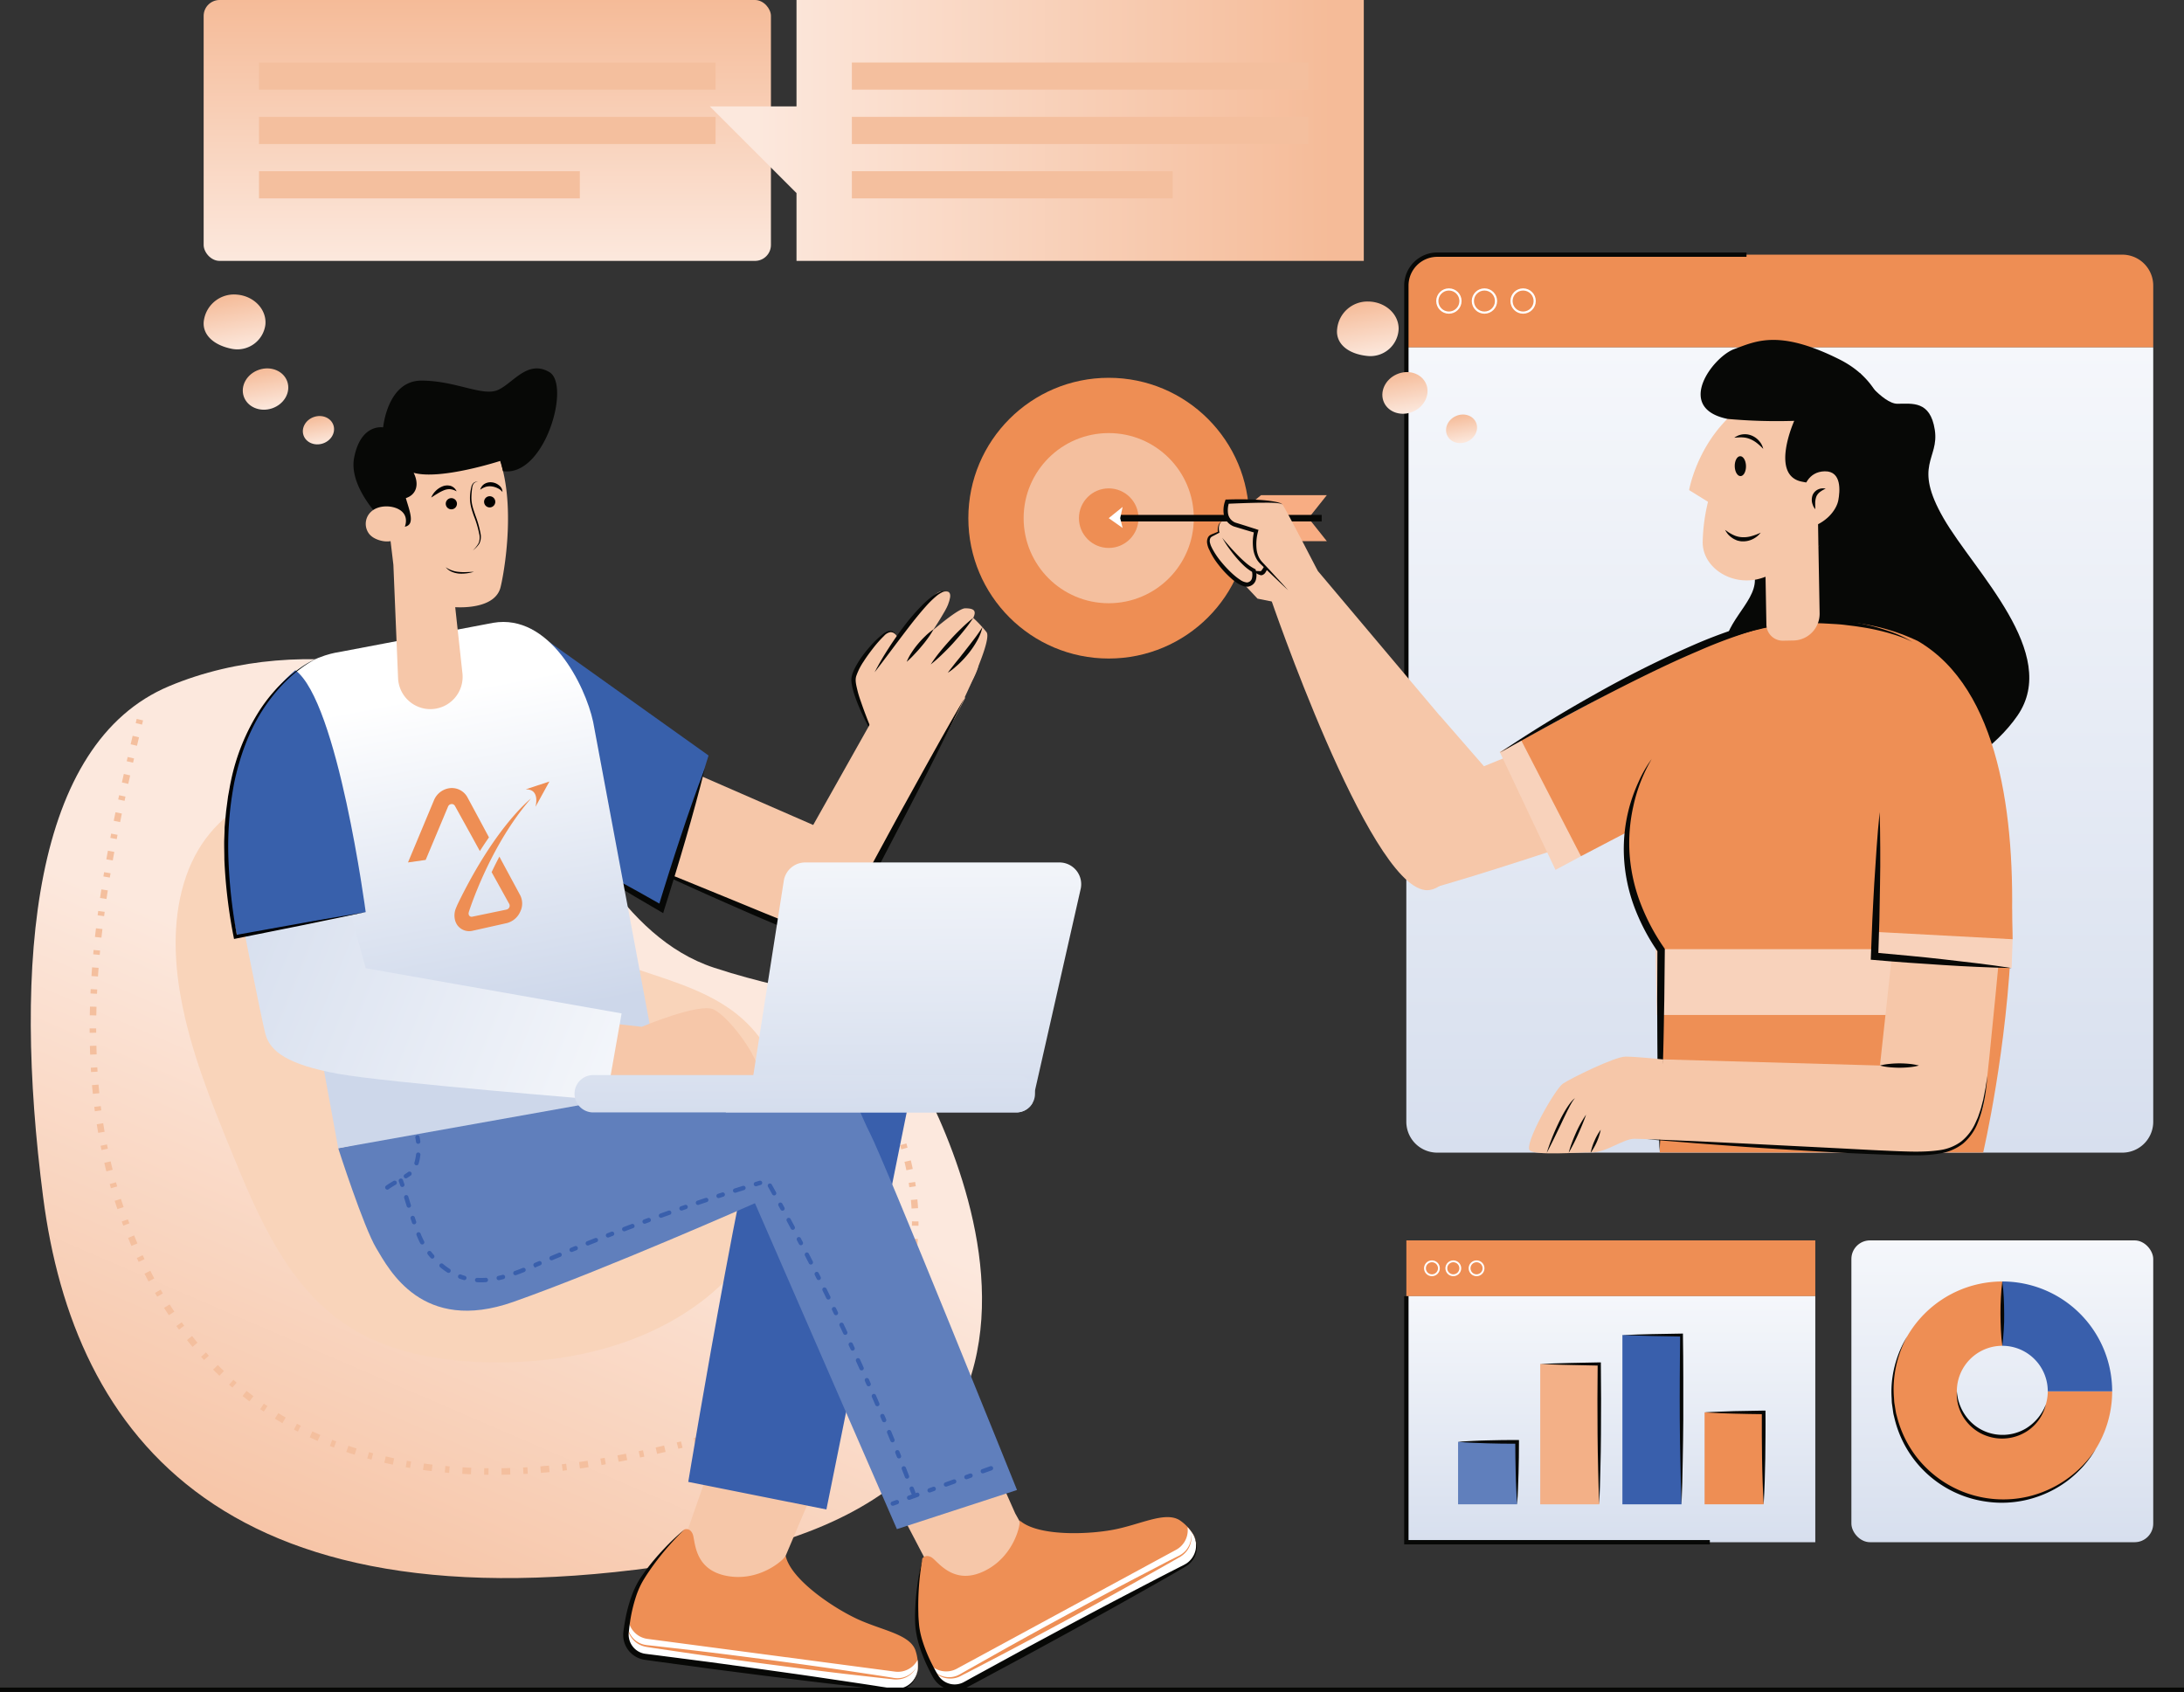 <svg xmlns="http://www.w3.org/2000/svg" xmlns:xlink="http://www.w3.org/1999/xlink" viewBox="0 0 1004.44 778.21"><rect x="0" y="0" width="1004.44" height="778.21" fill="#333333" stroke="none"/><defs><style>.cls-1{isolation:isolate;}.cls-2{fill:#ee8e54;}.cls-10,.cls-16,.cls-22,.cls-24,.cls-3,.cls-5{fill:none;stroke-miterlimit:10;}.cls-16,.cls-3{stroke:#fff;}.cls-4{fill:url(#linear-gradient);}.cls-10,.cls-5{stroke:#070806;}.cls-24,.cls-5{stroke-width:2px;}.cls-6{fill:#f8ad83;}.cls-7{fill:#f4bf9e;}.cls-21,.cls-22,.cls-7{mix-blend-mode:multiply;}.cls-8{fill:#f6c7a9;}.cls-9{fill:#070806;}.cls-10,.cls-22{stroke-width:3px;}.cls-11{fill:#f8d2bb;}.cls-12{fill:#ee8f55;}.cls-13{fill:#fff;}.cls-14{fill:url(#linear-gradient-2);}.cls-15{fill:#395fac;}.cls-16{stroke-width:0.85px;}.cls-17{fill:url(#linear-gradient-3);}.cls-18{fill:#607fbc;}.cls-19{fill:#f3b087;}.cls-20{fill:url(#linear-gradient-4);}.cls-21{fill:#f9d4ba;}.cls-22{stroke:#f4bf9e;}.cls-22,.cls-24{stroke-dasharray:2 6 4 6;}.cls-23{fill:#3860ab;}.cls-24{stroke:#395fac;stroke-linecap:round;}.cls-25{fill:url(#Degradado_sin_nombre_67);}.cls-26{fill:url(#Degradado_sin_nombre_67-2);}.cls-27{fill:url(#linear-gradient-5);}.cls-28{fill:url(#Degradado_sin_nombre_67-3);}.cls-29{fill:url(#linear-gradient-6);}.cls-30{fill:url(#linear-gradient-7);}.cls-31{fill:url(#linear-gradient-8);}.cls-32{fill:url(#linear-gradient-9);}.cls-33{fill:url(#linear-gradient-10);}.cls-34{fill:url(#linear-gradient-11);}.cls-35{fill:url(#linear-gradient-12);}.cls-36{fill:url(#linear-gradient-13);}</style><linearGradient id="linear-gradient" x1="2640.2" y1="530.16" x2="2640.2" y2="159.79" gradientTransform="matrix(-1, 0, 0, 1, 3458.75, 0)" gradientUnits="userSpaceOnUse"><stop offset="0" stop-color="#d7dfee"/><stop offset="1" stop-color="#f5f7fb"/></linearGradient><linearGradient id="linear-gradient-2" x1="920.88" y1="709.35" x2="920.88" y2="570.52" gradientTransform="matrix(1, 0, 0, 1, 0, 0)" xlink:href="#linear-gradient"/><linearGradient id="linear-gradient-3" x1="740.84" y1="709.35" x2="740.84" y2="596.17" gradientTransform="matrix(1, 0, 0, 1, 0, 0)" xlink:href="#linear-gradient"/><linearGradient id="linear-gradient-4" x1="241.54" y1="493.67" x2="118.67" y2="778.54" gradientUnits="userSpaceOnUse"><stop offset="0" stop-color="#fce8dd"/><stop offset="1" stop-color="#f5bb98"/></linearGradient><linearGradient id="Degradado_sin_nombre_67" x1="230.4" y1="515.62" x2="188.28" y2="293.75" gradientUnits="userSpaceOnUse"><stop offset="0.2" stop-color="#cdd7ea"/><stop offset="0.88" stop-color="#fff"/></linearGradient><linearGradient id="Degradado_sin_nombre_67-2" x1="-10438.5" y1="595.34" x2="-10440.79" y2="315.32" gradientTransform="translate(10855.14)" xlink:href="#Degradado_sin_nombre_67"/><linearGradient id="linear-gradient-5" x1="104.01" y1="431.12" x2="287.92" y2="506.25" gradientTransform="matrix(1, 0, 0, 1, 0, 0)" xlink:href="#linear-gradient"/><linearGradient id="Degradado_sin_nombre_67-3" x1="-10484.37" y1="581.84" x2="-10486.28" y2="348.51" gradientTransform="translate(10855.14)" xlink:href="#Degradado_sin_nombre_67"/><linearGradient id="linear-gradient-6" x1="224.11" y1="120" x2="224.11" y2="0" xlink:href="#linear-gradient-4"/><linearGradient id="linear-gradient-7" x1="347.64" y1="60" x2="613.32" y2="60" xlink:href="#linear-gradient-4"/><linearGradient id="linear-gradient-8" x1="110.05" y1="160.76" x2="105.61" y2="135.59" xlink:href="#linear-gradient-4"/><linearGradient id="linear-gradient-9" x1="123.74" y1="188.22" x2="120.47" y2="169.69" gradientTransform="translate(63.44 -29.6) rotate(18.6)" xlink:href="#linear-gradient-4"/><linearGradient id="linear-gradient-10" x1="147.57" y1="204.24" x2="145.33" y2="191.53" gradientTransform="translate(70.75 -36.37) rotate(18.6)" xlink:href="#linear-gradient-4"/><linearGradient id="linear-gradient-11" x1="631.2" y1="163.85" x2="626.79" y2="138.85" xlink:href="#linear-gradient-4"/><linearGradient id="linear-gradient-12" x1="647.78" y1="189.99" x2="644.5" y2="171.37" gradientTransform="translate(130.05 -248.03) rotate(24.09)" xlink:href="#linear-gradient-4"/><linearGradient id="linear-gradient-13" x1="673.31" y1="203.58" x2="671.06" y2="190.8" gradientTransform="translate(139.06 -257.23) rotate(24.09)" xlink:href="#linear-gradient-4"/></defs><g class="cls-1"><g id="Layer_2" data-name="Layer 2"><g id="Layer_1-2" data-name="Layer 1"><path class="cls-2" d="M990.29,131.35v28.44H646.8V131.35A14.22,14.22,0,0,1,661,117.13H976.07A14.22,14.22,0,0,1,990.29,131.35Z"/><circle class="cls-3" cx="666.36" cy="138.46" r="5.33"/><circle class="cls-3" cx="682.71" cy="138.46" r="5.33"/><circle class="cls-3" cx="700.49" cy="138.46" r="5.33"/><path class="cls-4" d="M990.29,159.79V515.94a14.21,14.21,0,0,1-14.22,14.22H661a14.22,14.22,0,0,1-14.22-14.22V159.79Z"/><path class="cls-5" d="M646.8,359.52V131.35A14.22,14.22,0,0,1,661,117.13H803.23"/><circle class="cls-2" cx="509.91" cy="238.33" r="64.56"/><polygon class="cls-6" points="566.97 238.33 579.96 227.76 610.21 227.76 601.8 238.33 566.97 238.33"/><polygon class="cls-6" points="566.97 238.33 579.96 248.9 610.21 248.9 601.8 238.33 566.97 238.33"/><circle class="cls-7" cx="509.91" cy="238.33" r="39.13"/><circle class="cls-2" cx="509.91" cy="238.33" r="13.7"/><path class="cls-8" d="M726.6,387.1s-48.81,16.36-71.25,22.28L673.77,356l36.67-15Z"/><path class="cls-8" d="M691.9,363.26c-4.14,6.71-7.63,12.43-9.56,15.7-7.58,12.89-16.82,31.7-27,30.42-26.36-3.32-71.19-134.89-71.19-134.89l21.83-12,52.23,62,.06.06,3.83,4.55,0-.08Z"/><polygon class="cls-8" points="578.33 275.34 556.78 252.36 577.55 231.67 605.99 262.48 595.81 278.87 578.33 275.34"/><path class="cls-8" d="M556.78,252.36s-2.53-4.64.6-6.08l3.13-1.43s-.83-3.65,1.57-5.09a10.6,10.6,0,0,1,4.89-1.43l6.5-5.29,12.61,14.81s-3.52,16.3-6.26,15.78-3.13-1.15-3.13-1.15,1.55,5.37-2.61,6.37S559.71,259,556.78,252.36Z"/><path class="cls-9" d="M583.19,258.36A7.36,7.36,0,0,1,583,261a6.92,6.92,0,0,1-1.11,2.46,2.75,2.75,0,0,1-1.48,1.08,1.59,1.59,0,0,1-.69,0,2.64,2.64,0,0,1-.35-.1c-.21-.07-.41-.15-.62-.24a6.83,6.83,0,0,1-1.17-.66,2.31,2.31,0,0,1-.89-1.06,4.46,4.46,0,0,0,1.24.14l1.2.06.59,0c.09,0,.24,0,.26,0s-.07,0-.08,0,.22-.21.4-.46c.4-.54.81-1.22,1.27-1.88A12.09,12.09,0,0,1,583.19,258.36Z"/><path class="cls-9" d="M562.08,239.76a6.3,6.3,0,0,1,2.17-1.65,8.21,8.21,0,0,1,2.72-.74l-.6.22a28.39,28.39,0,0,1,3.29-2.59,17.34,17.34,0,0,1,3.81-2,17.64,17.64,0,0,1-2.7,3.32,26.58,26.58,0,0,1-3.2,2.7l-.31.23H567a11,11,0,0,0-1.14,0l-1.21.09C563.8,239.46,563,239.6,562.08,239.76Z"/><path class="cls-9" d="M562.08,247.33q1.68,2.05,3.42,4c1.16,1.33,2.38,2.61,3.59,3.87s2.49,2.46,3.8,3.59a21.28,21.28,0,0,0,4.19,2.88l.35.17.09.36a8.23,8.23,0,0,1,.06,4.54,4.4,4.4,0,0,1-1.41,2.12,4.86,4.86,0,0,1-2.37,1,5.57,5.57,0,0,1-2.42-.45,12.94,12.94,0,0,1-2-1,23.53,23.53,0,0,1-3.35-2.56,44.94,44.94,0,0,1-5.63-6.08,32.43,32.43,0,0,1-4.33-7.1l0,.06a10,10,0,0,1-.86-2.65,4.55,4.55,0,0,1,.37-2.92,2.88,2.88,0,0,1,1.09-1.1,9.22,9.22,0,0,1,1.25-.55l2.4-1-.19.38a7.43,7.43,0,0,1-.08-1.48,6.45,6.45,0,0,1,.23-1.45,3.46,3.46,0,0,1,1.74-2.23,3.43,3.43,0,0,0-1.38,2.32,6.58,6.58,0,0,0,.14,2.69l.06.25-.25.13-2.28,1.2a11.28,11.28,0,0,0-1.07.58,1.83,1.83,0,0,0-.65.76,3.31,3.31,0,0,0-.07,2.12,8.91,8.91,0,0,0,.86,2.2l0,.05a35.88,35.88,0,0,0,4.41,6.56,51.58,51.58,0,0,0,5.51,5.74,27.57,27.57,0,0,0,3.09,2.37,6.4,6.4,0,0,0,3.17,1.21,3,3,0,0,0,.7-.19,2,2,0,0,0,.64-.36,2.45,2.45,0,0,0,.84-1.2,6.57,6.57,0,0,0,0-3.47l.44.53a21.74,21.74,0,0,1-4.39-3.32,46.78,46.78,0,0,1-3.65-3.94c-1.15-1.36-2.21-2.79-3.25-4.23S563,248.85,562.08,247.33Z"/><line class="cls-10" x1="513.57" y1="238.33" x2="607.86" y2="238.33"/><path class="cls-8" d="M606,262.48s-14.45-28-16.11-30.35-23.51-1.88-25.52-1.41-1,8.69,2.42,10.11,10.93,3.45,10.93,3.45.34,12.34,2.22,14.47,15.35,15.6,15.35,15.6Z"/><path class="cls-9" d="M592.43,271.49c-2-1.86-4-3.77-6-5.67s-4-3.8-6-5.73c-.49-.48-1-.93-1.49-1.51a9.31,9.31,0,0,1-1.23-1.83,13.2,13.2,0,0,1-1.32-4.16,22.27,22.27,0,0,1,.48-8.56l.59,1.1-5.43-1.6-2.72-.83-1.35-.41a5.47,5.47,0,0,1-.78-.26c-.25-.11-.5-.24-.73-.37a7.29,7.29,0,0,1-2.41-2.18,7.6,7.6,0,0,1-1.23-3,12.71,12.71,0,0,1,.63-6.07l.21-.65.69,0q3.23-.12,6.47-.11c2.15,0,4.31.06,6.47.16s4.31.26,6.46.53c1.07.15,2.15.31,3.21.54a14.72,14.72,0,0,1,1.58.42,2.69,2.69,0,0,1,1.37.85,2.57,2.57,0,0,0-1.44-.59c-.52-.09-1.05-.16-1.58-.2-1.06-.1-2.13-.13-3.2-.14-2.14,0-4.28,0-6.42.05-4.28.1-8.57.26-12.84.45l.89-.68a10.9,10.9,0,0,0-.53,5.11A5.34,5.34,0,0,0,567.4,240a3.78,3.78,0,0,0,.53.27,5,5,0,0,0,.56.2l1.36.42,2.71.85,5.41,1.73.82.26-.23.84a21.84,21.84,0,0,0-.66,7.85,11.87,11.87,0,0,0,1,3.74,9.49,9.49,0,0,0,1,1.65c.38.49.88,1,1.34,1.5q2.84,3,5.61,6.08C588.74,267.39,590.6,269.42,592.43,271.49Z"/><path class="cls-9" d="M855.35,171.55s10.48,14.16,17.26,14.16,15.13-1.56,17.22,12-10.17,16,4,40.62,53.86,62.17,34,90.86-69.68,48.37-98.23,23.67S795.54,314.58,793.38,301s13.93-23.33,13.71-34.36-5.82-40.92-6.67-41.89S855.35,171.55,855.35,171.55Z"/><polygon class="cls-11" points="689.71 345.79 715.38 400.11 727.09 393.82 702.48 338.74 689.71 345.79"/><polygon class="cls-12" points="768.34 303.55 699.6 340.48 727.09 393.82 780.89 365.7 768.34 303.55"/><path class="cls-12" d="M912.08,530.09H763.34l.62-93.18C759.72,426.13,751,419.23,748,398.58c-3.56-24.49,14.19-49.51,14.19-49.51h0l1.24-41.51s63.37-39.27,118.71-12.66C956.94,338.74,912.08,530.09,912.08,530.09Z"/><path class="cls-11" d="M912.92,466.85H762l-.61-29.94c0-.11-.09-.22-.13-.34H912.21C912.6,447.11,912.81,457.32,912.92,466.85Z"/><path class="cls-9" d="M689.71,346.24q21.35-14.36,43.84-26.91a492.38,492.38,0,0,1,46.08-23,221.62,221.62,0,0,1,24.3-8.87,104.49,104.49,0,0,1,12.71-2.89l3.26-.43c1.1-.08,2.21-.13,3.31-.19,2.19-.07,4.32,0,6.49,0a144,144,0,0,1,25.7,2.73A104.71,104.71,0,0,1,867.87,290a55.34,55.34,0,0,1,11.73,5.3,43.6,43.6,0,0,0-5.89-2.51c-1-.36-2-.72-3-1s-2-.63-3.07-.9a102.81,102.81,0,0,0-12.51-2.58c-2.09-.36-4.22-.56-6.32-.84s-4.23-.4-6.36-.52-4.24-.27-6.37-.29-4.25-.13-6.37-.07-4.28,0-6.36.17c-1,.09-2.07.14-3.1.25l-3.1.46a99.46,99.46,0,0,0-12.27,3A225,225,0,0,0,781,299.44c-7.86,3.31-15.59,6.93-23.27,10.67s-15.29,7.62-22.89,11.56-15.12,8-22.63,12.1S697.19,342.05,689.71,346.24Z"/><path class="cls-8" d="M836.14,241.87l.72,40.23a12.29,12.29,0,0,1-12.07,12.5l-4.76.09a7.53,7.53,0,0,1-7.65-7.39l-.72-40.08Z"/><path class="cls-8" d="M842.67,246.36s-23,18.23-35.58,20.3-24.38-6.63-24-17.7a84.68,84.68,0,0,1,2.44-18.16l-8.69-5.38s4.72-27.73,29.66-42c15.81-9.19,49.13-1.18,51.47,26.73C858.56,224.58,856.88,233.82,842.67,246.36Z"/><path class="cls-9" d="M836.3,251.12s19.29-3.76,29-30c4.38-12.37,8.46-41.93-19.43-55.87s-38.46-8.23-48.24-4.71-27.68,27.14-3.1,32.14a252.73,252.73,0,0,0,30.65.89s-11.38,25.24,3.68,28c5.32,1,7,1.43,7,1.43Z"/><path class="cls-8" d="M829.69,224.55s1.59-7.63,9.53-7.77,7,9.32,6.23,13.37-5.28,10.84-15,13Z"/><path class="cls-9" d="M759.65,349.07a73.4,73.4,0,0,0-8.42,21.54,77.27,77.27,0,0,0-1.72,22.87,78.78,78.78,0,0,0,5.08,22.27A96.32,96.32,0,0,0,765.36,436l.3.44v.54l-.24,23.12c-.16,7.7-.25,15.41-.46,23.12s-.41,15.41-.67,23.11l-.48,11.56-.24,5.78-.31,5.78-.22-5.78-.16-5.79-.3-11.56c-.14-7.71-.26-15.42-.32-23.12s-.07-15.42-.11-23.13l.11-23.12.3,1a95.45,95.45,0,0,1-11-21,77.2,77.2,0,0,1-4.7-23.22,74,74,0,0,1,2.75-23.43,77.56,77.56,0,0,1,4.12-11A56,56,0,0,1,759.65,349.07Z"/><ellipse class="cls-9" cx="800.42" cy="214.36" rx="2.59" ry="4.58" transform="translate(-3.7 14.33) rotate(-1.02)"/><path class="cls-9" d="M810.93,206.46a27.72,27.72,0,0,0-2.86-2.63A13.21,13.21,0,0,0,805,202a10.23,10.23,0,0,0-3.49-.81,14.63,14.63,0,0,0-1.88,0c-.65,0-1.29.13-2,.12a10.45,10.45,0,0,1,1.8-1,8.11,8.11,0,0,1,2-.52,8.51,8.51,0,0,1,2.14,0,8.86,8.86,0,0,1,2.09.57,9.05,9.05,0,0,1,3.41,2.49A8.4,8.4,0,0,1,810.93,206.46Z"/><path class="cls-9" d="M809.76,245a10.18,10.18,0,0,1-3.72,3,10,10,0,0,1-4.81,1,5.86,5.86,0,0,1-1.25-.16,8.07,8.07,0,0,1-1.22-.31L797.6,248a8,8,0,0,1-1.05-.65,10.4,10.4,0,0,1-1.83-1.6,14.88,14.88,0,0,1-1.34-2c.7.41,1.28.9,1.93,1.29a17.51,17.51,0,0,0,1.94,1.05,10.32,10.32,0,0,0,4.07,1,12.53,12.53,0,0,0,4.22-.51A26.21,26.21,0,0,0,809.76,245Z"/><path class="cls-9" d="M839.65,224.77A12.89,12.89,0,0,0,837,226.3a5.36,5.36,0,0,0-1.64,2.06,9.05,9.05,0,0,0-.53,2.7v1.54a14.62,14.62,0,0,1,0,1.63,9.94,9.94,0,0,1-.89-1.42,12.72,12.72,0,0,1-.55-1.61,6.29,6.29,0,0,1,.28-3.57,5.05,5.05,0,0,1,2.6-2.57A5.3,5.3,0,0,1,839.65,224.77Z"/><path class="cls-8" d="M764.6,487.26s-12.05-1.27-17-1.27-25,9.91-28.75,12.39-18.33,28.48-15.23,30.81,21.06.85,28.18.88,14.7-6.29,19.9-6.29,19.44.93,19.44.93Z"/><path class="cls-8" d="M872.61,416.57l-8,73.53-100-2.84,2.32,37.19s113,6.25,123.25,5.59,20.51-9.77,22.57-24.6,8.54-85,8.54-85Z"/><path class="cls-9" d="M757.56,524c7.48.24,15,.61,22.45.9l22.44,1.07,44.87,2.27c7.47.4,14.95.81,22.43,1.12s15,.7,22.25-.34a21.54,21.54,0,0,0,10-4,23.1,23.1,0,0,0,6.56-8.64c.37-.85.77-1.68,1.13-2.54l.9-2.63a24.33,24.33,0,0,0,.8-2.68l.71-2.7q.55-2.74,1.08-5.5l.84-5.55c-.56,7.45-1.66,15-4.57,22a24,24,0,0,1-6.66,9.23,23,23,0,0,1-10.52,4.52,64.33,64.33,0,0,1-11.31.87c-1.9,0-3.77,0-5.65-.07s-3.75-.09-5.62-.17c-7.5-.24-15-.59-22.46-.93-15-.85-29.92-1.69-44.86-2.74L780,525.84C772.48,525.22,765,524.65,757.56,524Z"/><polygon class="cls-11" points="862.12 439.86 925.16 445.25 925.63 431.95 862.47 425.27 862.12 439.86"/><path class="cls-12" d="M865,359.1l-2.47,69.53L925.63,432s-.55-69.3-9-81.28Z"/><path class="cls-9" d="M711.34,530.28A101.7,101.7,0,0,1,716.57,517c1-2.15,2.11-4.28,3.34-6.33.6-1,1.26-2,2-3a15.26,15.26,0,0,1,1.15-1.4c.21-.21.38-.45.62-.65l.72-.54a9.08,9.08,0,0,0-1.1,1.39,16.42,16.42,0,0,0-.9,1.52c-.3.5-.56,1-.83,1.56s-.55,1-.81,1.57c-1.05,2.12-2.07,4.26-3.07,6.4C715.6,521.78,713.6,526.08,711.34,530.28Z"/><path class="cls-9" d="M721.44,530.28a43.69,43.69,0,0,1,1.47-4.63c.55-1.52,1.18-3,1.83-4.48a51.29,51.29,0,0,1,4.71-8.48c-.51,1.55-1.1,3-1.72,4.53s-1.26,3-1.91,4.44A88.32,88.32,0,0,1,721.44,530.28Z"/><path class="cls-9" d="M731.54,530.28a26,26,0,0,1,1.78-5.56,25.2,25.2,0,0,1,2.88-5.1,28.93,28.93,0,0,1-4.66,10.66Z"/><path class="cls-9" d="M864.48,373.51c.19,5.54.21,11.08.26,16.62s0,11.07-.1,16.6-.2,11.06-.3,16.6l-.52,16.59-1.55-1.76c5.25.49,10.5.93,15.75,1.45s10.49,1,15.73,1.63,10.48,1.2,15.72,1.84,10.47,1.35,15.69,2.17c-5.29-.09-10.56-.31-15.83-.53s-10.54-.52-15.8-.86-10.52-.7-15.78-1.06S867.23,442,862,441.55l-1.62-.13.06-1.63.66-16.58c.3-5.52.52-11,.87-16.58s.69-11,1.09-16.56S863.89,379,864.48,373.51Z"/><path class="cls-9" d="M864.61,490.1a26.1,26.1,0,0,1,4.48-.77,44.81,44.81,0,0,1,4.48-.23c1.49,0,3,.08,4.48.22a26.84,26.84,0,0,1,4.47.78,24.93,24.93,0,0,1-4.47.78,42.12,42.12,0,0,1-4.48.22,44.79,44.79,0,0,1-4.48-.22A26.13,26.13,0,0,1,864.61,490.1Z"/><polygon class="cls-13" points="516.3 233.17 509.91 238.33 516.3 242.83 515.19 238.33 516.3 233.17"/><rect class="cls-14" x="851.47" y="570.52" width="138.82" height="138.82" rx="8.55"/><path class="cls-2" d="M941.79,639.94A20.91,20.91,0,1,1,920.88,619V589.42a50.52,50.52,0,1,0,50.52,50.52Z"/><path class="cls-15" d="M971.4,639.94H941.79A20.91,20.91,0,0,0,920.88,619V589.42A50.51,50.51,0,0,1,971.4,639.94Z"/><path class="cls-9" d="M920.88,589.42c.36,2.47.54,4.94.67,7.4s.17,4.94.19,7.4,0,4.94-.19,7.4-.31,4.94-.67,7.41c-.35-2.47-.54-4.94-.66-7.41s-.18-4.93-.19-7.4.05-4.93.19-7.4S920.53,591.89,920.88,589.42Z"/><path class="cls-9" d="M940.92,645.92a20.37,20.37,0,0,1-8.43,12.21,21.09,21.09,0,0,1-14.75,3.32,21.54,21.54,0,0,1-7.3-2.47,21,21,0,0,1-5.87-4.94,20.19,20.19,0,0,1-4.6-14.1,22.13,22.13,0,0,0,5.61,13.22,20.55,20.55,0,0,0,12.41,6.6A21,21,0,0,0,931.77,657,22.21,22.21,0,0,0,940.92,645.92Z"/><path class="cls-9" d="M877.12,614.68a51.22,51.22,0,0,0-5.89,18.52,46.46,46.46,0,0,0-.17,9.72c.06.8.07,1.61.18,2.42l.39,2.39c.14.8.25,1.6.41,2.39l.63,2.34a50.83,50.83,0,0,0,8.45,17.27,50.5,50.5,0,0,0,51.57,18.63,51.37,51.37,0,0,0,31.16-21.84,52.18,52.18,0,0,1-5.79,7.94,52.82,52.82,0,0,1-7.26,6.68,50.49,50.49,0,0,1-17.8,8.5,49.84,49.84,0,0,1-19.76,1,50.47,50.47,0,0,1-41.83-37.81l-.59-2.42c-.15-.81-.24-1.64-.36-2.45l-.35-2.46c-.09-.82-.08-1.66-.13-2.48a46.1,46.1,0,0,1,.43-9.89A49.55,49.55,0,0,1,877.12,614.68Z"/><rect class="cls-2" x="646.8" y="570.52" width="188.07" height="25.65"/><circle class="cls-16" cx="658.56" cy="583.35" r="3.21"/><circle class="cls-16" cx="668.39" cy="583.35" r="3.21"/><circle class="cls-16" cx="679.08" cy="583.35" r="3.21"/><rect class="cls-17" x="646.8" y="596.17" width="188.07" height="113.18"/><polyline class="cls-5" points="646.8 596.17 646.8 709.35 786.37 709.35"/><rect class="cls-18" x="670.58" y="663.18" width="27.16" height="28.73"/><rect class="cls-19" x="708.37" y="627.37" width="27.16" height="64.55"/><rect class="cls-15" x="746.16" y="614.06" width="27.16" height="77.86"/><rect class="cls-2" x="783.95" y="649.63" width="27.16" height="42.28"/><path class="cls-9" d="M670.58,663.18c2.26-.2,4.52-.28,6.79-.42s4.52-.19,6.79-.25c4.52-.14,9.05-.18,13.57-.18h.86v.85c0,4.79-.06,9.58-.2,14.37-.06,2.39-.15,4.79-.25,7.18s-.22,4.79-.41,7.18c-.18-2.39-.27-4.78-.4-7.18s-.19-4.79-.25-7.18c-.14-4.79-.18-9.58-.2-14.37l.85.85c-4.52,0-9.05,0-13.57-.17-2.27-.06-4.53-.15-6.79-.25S672.84,663.38,670.58,663.18Z"/><path class="cls-9" d="M708.37,627.37c2.26-.12,4.52-.19,6.79-.27s4.52-.17,6.79-.2l13.57-.27h.73v.75q.09,8.05.11,16.13t-.06,16.14c0,5.38-.15,10.76-.27,16.14q-.06,4-.21,8.07c-.09,2.69-.17,5.37-.31,8.06-.13-2.69-.21-5.37-.3-8.06s-.17-5.38-.21-8.07c-.12-5.38-.24-10.76-.27-16.14s-.07-10.76-.06-16.14.05-10.76.11-16.13l.73.73L722,627.83c-2.27,0-4.53-.14-6.79-.2S710.63,627.48,708.37,627.37Z"/><path class="cls-9" d="M746.16,614.06c4.52-.2,9.05-.29,13.58-.43l13.57-.24H774l0,.68q.15,9.74.16,19.46c0,6.49,0,13,0,19.47l-.1,9.73-.17,9.73q-.15,9.74-.54,19.46c-.24-6.48-.43-13-.53-19.46l-.18-9.73-.09-9.73c0-6.49-.07-13,0-19.47s.06-13,.16-19.46l.67.67-13.57-.24C755.21,614.34,750.68,614.26,746.16,614.06Z"/><path class="cls-9" d="M784,649.63c2.26-.15,4.52-.23,6.79-.33s4.52-.17,6.79-.25c4.52-.12,9.05-.19,13.57-.24h.82v.83c0,3.52.06,7,0,10.57s-.05,7-.1,10.57-.14,7.05-.26,10.57-.27,7-.49,10.57c-.21-3.52-.35-7-.48-10.57s-.2-7-.26-10.57-.09-7-.1-10.57,0-7.05,0-10.57l.82.82c-4.52-.05-9.05-.12-13.57-.25-2.27-.07-4.53-.12-6.79-.24S786.21,649.78,784,649.63Z"/><path class="cls-20" d="M415.68,483.27s125.91,197-93.49,234.34S33.93,659.5,19.85,550.72s-4.7-208.83,57.91-235.11,142.4-8,164.33,28.28S285.57,431,328.4,445.1,392,455,415.68,483.27Z"/><path class="cls-21" d="M85.56,403.14c-6.08,17.65-5.74,37-2.45,55.34,4.44,24.81,14,48.35,23.55,71.68,12.17,29.82,25.76,61.42,52.58,79.25,18.46,12.28,41.21,16.47,63.36,17.15,35.26,1.08,71.84-6.62,100-27.91s46.05-57.75,39.37-92.38c-2.75-14.22-9.61-27.83-20.38-37.52-13.2-11.87-30.92-17-47.75-22.68-24.43-8.22-49.58-19.27-64.38-40.38-7.83-11.16-12.4-24.7-22.11-34.28-10.5-10.35-25.8-14.64-40.54-14.7C132.13,356.57,97.67,368,85.56,403.14Z"/><path class="cls-22" d="M64.33,331C51,386.38,38.89,443.1,43.88,499.81s29.46,114.25,76.18,146.78C165.26,678.05,224.81,682,279,671.9c31.53-5.88,64.66-13.71,92.42-29.76,12.22-7.06,24-15.38,32.66-26.52,11.81-15.19,17-34.84,16.85-54.09s-5.47-38.14-12.92-55.88"/><path class="cls-8" d="M402.2,339.09s-9.6-20.22-9.69-26.47,15.07-21.49,15.07-21.49l36.34,29.81-15.15,29.14Z"/><path class="cls-8" d="M393,315.56a8.47,8.47,0,0,1-.5-3.33c.26-1.08,6.37-14.35,14.74-20.7,4.05-3.27,6.61,1.78,6.48,7.4s-6.51,18.91-6.51,18.91Z"/><path class="cls-8" d="M413.14,295.08s-10.19,13.95-5.09,19c-2.92,5.49,2,11.4,4.44,13.51s4.56,3.48,10.52,2.89c4.24,3.81,12.83,1.78,15.93-3.39s12.37-19.38,11-22.66-8.44-5-8.44-5-5.38-5.31-7.57-4.89c-3.64-2.91-6.57-5.17-9.1-3.72C422.07,286.37,419.32,284.73,413.14,295.08Z"/><path class="cls-8" d="M406.51,303s20.74-29.77,25.73-30.81,5.77.65,3.73,6-17.38,27.27-17.38,27.27Z"/><path class="cls-8" d="M438.88,330.63l-27.81-9.22L422.46,309l-10-4.27s26.34-24.93,31.43-24.94c4.24,0,5.25,1.24,3.7,4.4a57.89,57.89,0,0,1,6.1,6.53C457,294.88,438.88,330.63,438.88,330.63Z"/><path class="cls-9" d="M429.34,289.47a35,35,0,0,1-2.64,4.13q-1.43,2-3,3.81c-1,1.24-2.11,2.43-3.22,3.6A40.55,40.55,0,0,1,417,304.4a23.17,23.17,0,0,1,2.31-4.35,38.61,38.61,0,0,1,2.91-3.92,43,43,0,0,1,3.33-3.55A26.65,26.65,0,0,1,429.34,289.47Z"/><path class="cls-9" d="M447.61,284.19a66.86,66.86,0,0,1-4.32,5.88c-1.52,1.9-3.12,3.71-4.73,5.51s-3.31,3.53-5.06,5.21a68.22,68.22,0,0,1-5.46,4.83,66.38,66.38,0,0,1,4.31-5.89c1.52-1.89,3.12-3.7,4.73-5.5s3.31-3.53,5.06-5.21A68.37,68.37,0,0,1,447.61,284.19Z"/><path class="cls-9" d="M451.81,288.47a21.85,21.85,0,0,1-2.44,6.25,42.1,42.1,0,0,1-3.74,5.58,48,48,0,0,1-4.51,4.94c-.8.77-1.66,1.49-2.5,2.21s-1.77,1.37-2.7,2c.63-.94,1.32-1.8,2-2.67s1.36-1.74,2.05-2.59,1.4-1.68,2.06-2.56,1.38-1.69,2-2.56c1.36-1.7,2.68-3.43,4-5.17S450.62,290.36,451.81,288.47Z"/><path class="cls-9" d="M402.2,339.09a109.67,109.67,0,0,1-7-13.65,68.11,68.11,0,0,1-2.67-7.25l-.49-1.89c-.14-.65-.25-1.31-.38-2l-.09-1a4.65,4.65,0,0,1,0-1.06,9.73,9.73,0,0,1,.13-1.1l.27-1a18.69,18.69,0,0,1,.73-1.9c.3-.58.57-1.2.9-1.76q.95-1.73,2-3.33a60,60,0,0,1,4.78-6.08,43,43,0,0,1,5.59-5.36,6.76,6.76,0,0,1,.8-.57,6.83,6.83,0,0,1,.87-.51,3.87,3.87,0,0,1,2-.43,2.94,2.94,0,0,1,1.82.88,4.3,4.3,0,0,1,1,1.66,3.27,3.27,0,0,0-2.84-2,5,5,0,0,0-3,1.7,54.82,54.82,0,0,0-5,5.61c-1.54,2-3.05,4-4.39,6.13a28.41,28.41,0,0,0-3.34,6.53c-.79,2.05-.08,4.55.49,6.95s1.47,4.8,2.3,7.19C398.37,329.64,400.3,334.35,402.2,339.09Z"/><path class="cls-9" d="M402.25,309.2a125.27,125.27,0,0,1,6.5-11.16c2.32-3.63,4.82-7.14,7.44-10.57a92.82,92.82,0,0,1,8.56-9.73,36.74,36.74,0,0,1,5.05-4.16,14.36,14.36,0,0,1,2.95-1.5,4,4,0,0,1,3.22.06,3.88,3.88,0,0,0-3,.46,13.56,13.56,0,0,0-2.57,1.78,47.32,47.32,0,0,0-4.52,4.44c-2.83,3.17-5.5,6.49-8.1,9.88s-5.17,6.8-7.74,10.23S404.9,305.8,402.25,309.2Z"/><path class="cls-8" d="M304.22,349,374,379.45l29.15-51.81L432.35,341s-34.49,67-39.64,75.68S375,430.22,361.1,425.4s-75.22-32-75.22-32Z"/><path class="cls-9" d="M285.88,393.35c8.78,3.4,17.48,7,26.23,10.45l26.12,10.68,13,5.35,6.53,2.64a66.87,66.87,0,0,0,6.47,2.36,28.77,28.77,0,0,0,13.22.7,19.92,19.92,0,0,0,11.26-6.12,26.9,26.9,0,0,0,3.62-5.59l3.33-6.22,6.68-12.43c4.5-8.26,8.94-16.54,13.5-24.77s9.09-16.47,13.68-24.68,9.22-16.4,14-24.53c-4.09,8.47-8.37,16.85-12.56,25.28s-8.52,16.78-12.84,25.14-8.69,16.69-13,25l-6.59,12.48-3.3,6.24a29.36,29.36,0,0,1-4,6.22,23.17,23.17,0,0,1-13.1,7.08,31.4,31.4,0,0,1-14.68-.87,70.37,70.37,0,0,1-6.74-2.57l-6.51-2.77c-4.33-1.84-8.63-3.74-12.94-5.64Q311.4,405.47,285.88,393.35Z"/><polygon class="cls-23" points="244.19 289.25 325.87 347.49 303.98 417.78 246.23 384.6 244.19 289.25"/><path class="cls-9" d="M324.18,353.41c-1.32,5.48-2.79,10.91-4.26,16.34s-3,10.83-4.58,16.23-3.16,10.8-4.82,16.17-3.28,10.75-5,16.11L305,420l-1.57-.92q-5.85-3.37-11.67-6.83t-11.59-7q-5.79-3.51-11.51-7.11c-3.82-2.4-7.63-4.82-11.39-7.31,4,2,8.06,4.06,12,6.15s8,4.21,11.94,6.37,7.92,4.31,11.85,6.51,7.87,4.4,11.78,6.64l-2.13.83c1.62-5.38,3.33-10.74,5-16.09s3.46-10.7,5.21-16.05,3.59-10.65,5.45-16S322.16,358.67,324.18,353.41Z"/><polygon class="cls-8" points="324.57 680.02 314.86 707.76 319.71 736.98 354.97 735.41 361.33 715.59 373.81 686.11 324.57 680.02"/><path class="cls-12" d="M296.72,762.07a10.24,10.24,0,0,1-8.81-11.33c.83-7.41,2.79-17.42,7.4-24.64a117,117,0,0,1,19.48-22.62s2.39-1,3.74,2,.3,16.25,15.42,19.3,26.59-7.31,27.38-9.2c2.21,10.43,20.37,23,31.93,28.61s24.56,7.13,27.63,14.53a21,21,0,0,1,1.21,8.47,10.27,10.27,0,0,1-11.59,9.92Z"/><path class="cls-13" d="M410.51,777.11,296.72,762.06a10.25,10.25,0,0,1-8.82-11.31c.25-2.13.57-4.47,1-6.89a10.25,10.25,0,0,0,8.88,9.95l113.8,15.05A10.24,10.24,0,0,0,422,763.5a27,27,0,0,1,.1,3.71A10.26,10.26,0,0,1,410.51,777.11Z"/><path class="cls-12" d="M288.5,747.12a10.35,10.35,0,0,0,3.92,7.52,9.79,9.79,0,0,0,3.84,1.82,16.12,16.12,0,0,0,2.15.31l2.2.24,17.61,2c11.73,1.39,23.44,2.9,35.15,4.43s23.42,3.16,35.11,4.86L406,770.94l4.38.7a11.07,11.07,0,0,0,4.29.07,10.37,10.37,0,0,0,6.89-5,10.33,10.33,0,0,1-6.77,5.46,11.63,11.63,0,0,1-4.51.17l-4.41-.47-17.6-2c-11.73-1.39-23.45-2.9-35.16-4.43s-23.41-3.16-35.1-4.87L300.48,758l-2.18-.34a20.24,20.24,0,0,1-2.22-.44,10.37,10.37,0,0,1-4-2.14,10.5,10.5,0,0,1-2.69-3.59A10.72,10.72,0,0,1,288.5,747.12Z"/><path class="cls-9" d="M422.1,767.2a11.75,11.75,0,0,1-.48,3.16,10.3,10.3,0,0,1-3.69,5.22,10.41,10.41,0,0,1-6.16,2.1c-1.13,0-2.18-.15-3.24-.26l-6.33-.66q-12.66-1.41-25.3-2.91c-8.44-1-16.86-2.06-25.28-3.09l-25.26-3.26-25.24-3.42-3.15-.44-1.6-.24a11.7,11.7,0,0,1-1.75-.41,11.52,11.52,0,0,1-8-10.8,12.71,12.71,0,0,1,.1-1.76l.22-1.59c.15-1.07.32-2.13.51-3.19a67.83,67.83,0,0,1,3.37-12.47,41.47,41.47,0,0,1,2.79-5.87c.56-.94,1.15-1.86,1.77-2.73s1.21-1.76,1.86-2.61a108.82,108.82,0,0,1,8.29-9.75,102.08,102.08,0,0,1,9.28-8.74,124.07,124.07,0,0,0-16.37,19.34c-.59.87-1.18,1.75-1.73,2.64s-1.1,1.78-1.59,2.69a39.62,39.62,0,0,0-2.46,5.71,70,70,0,0,0-2.9,12.17c-.16,1-.29,2.08-.41,3.12l-.17,1.56a9.83,9.83,0,0,0-.05,1.42,9,9,0,0,0,1.85,5.16,8.8,8.8,0,0,0,5.81,3.38l1.56.2,3.16.39,25.26,3.27L352,768c8.4,1.19,16.81,2.33,25.21,3.59s16.8,2.48,25.19,3.77l6.29,1c1.05.16,2.11.36,3.1.41a10,10,0,0,0,10.32-9.52Z"/><polygon class="cls-8" points="415.81 698.62 429.43 724.67 454.08 741.09 477.03 714.28 466.91 696.09 453.91 666.83 415.81 698.62"/><path class="cls-12" d="M444,774.9a10.25,10.25,0,0,1-13.79-4c-3.68-6.49-8-15.74-8.49-24.29a116.67,116.67,0,0,1,2.46-29.75s1.36-2.19,4.2-.57,9.8,13,23.82,6.55,17.22-21.54,16.75-23.54c7.91,7.14,30,6.67,42.64,4.38s24.07-8.68,30.9-4.49a21.07,21.07,0,0,1,6,6.14,10.27,10.27,0,0,1-3.55,14.83Z"/><path class="cls-13" d="M544.9,720.18,444,774.89a10.24,10.24,0,0,1-13.79-4c-1-1.86-2.17-3.94-3.21-6.17a10.24,10.24,0,0,0,13,2.83l100.9-54.72a10.23,10.23,0,0,0,5.25-10.44,26,26,0,0,1,2.26,2.94A10.26,10.26,0,0,1,544.9,720.18Z"/><path class="cls-12" d="M428.56,767.64a10.38,10.38,0,0,0,7.59,3.78,9.83,9.83,0,0,0,4.19-.78,17.73,17.73,0,0,0,1.91-1l1.92-1.1,15.44-8.7q15.47-8.66,31.05-17.09c10.39-5.61,20.79-11.21,31.25-16.7l15.71-8.19,4-2a11.09,11.09,0,0,0,3.52-2.47,10.36,10.36,0,0,0,2.66-8.05,10.27,10.27,0,0,1-2.27,8.4,11.53,11.53,0,0,1-3.55,2.78l-3.84,2.21-15.44,8.7q-15.45,8.65-31,17.09c-10.39,5.61-20.8,11.2-31.26,16.69l-15.71,8.2-2,1a16.8,16.8,0,0,1-2.05,1,10.36,10.36,0,0,1-8.77-.71A10.76,10.76,0,0,1,428.56,767.64Z"/><path class="cls-9" d="M548.45,705.35a11.33,11.33,0,0,1,1.46,2.83,11.07,11.07,0,0,1,.56,3.18,10.53,10.53,0,0,1-1.92,6.17,11.23,11.23,0,0,1-2.3,2.37,31.64,31.64,0,0,1-2.77,1.69L538,724.78q-11.06,6.3-22.18,12.52c-7.39,4.17-14.84,8.24-22.26,12.36l-22.35,12.21-22.43,12.07-2.81,1.5-1.42.75a12.22,12.22,0,0,1-1.67.69,11.52,11.52,0,0,1-12.83-4,12.83,12.83,0,0,1-1-1.48l-.76-1.42c-.5-1-1-1.91-1.45-2.88A67.67,67.67,0,0,1,422.23,755a41.82,41.82,0,0,1-1.19-6.39c-.11-1.09-.17-2.18-.18-3.24s-.05-2.14,0-3.21a108.58,108.58,0,0,1,1-12.76,103.69,103.69,0,0,1,2.38-12.53,123.3,123.3,0,0,0-1.87,25.27c0,1.06.07,2.11.15,3.16s.15,2.08.29,3.1a39.73,39.73,0,0,0,1.37,6.07A69.22,69.22,0,0,0,428.93,766c.48.93,1,1.85,1.49,2.77l.79,1.36a10,10,0,0,0,.79,1.17,9,9,0,0,0,4.53,3.09,8.84,8.84,0,0,0,5.43-.13,8.29,8.29,0,0,0,1.26-.55l1.38-.75,2.79-1.55,22.35-12.2,22.43-12.07c7.5-4,15-8,22.5-11.92s15.05-7.87,22.6-11.76l5.67-2.89a29.64,29.64,0,0,0,2.75-1.48,10,10,0,0,0,2.76-13.77Z"/><path class="cls-15" d="M421.77,488l-41.7,206.29L316.54,681.6s31-187.64,42.58-206.41S427.06,416.52,421.77,488Z"/><path class="cls-18" d="M155.56,528.15s11.65,36.26,17.51,46,21.06,39.45,63,24.66,111.14-45.39,111.14-45.39L412.5,703.33l55.23-18S407.07,534.67,400,521s-10.74-33.9-37.07-33S155.56,528.15,155.56,528.15Z"/><path class="cls-24" d="M184.36,543.07c2.53,6.82,6.73,23.51,10.42,29.39,4.49,7.18,11.16,13.37,19.36,15.49,11,2.84,22.27-1.89,32.67-6.35a998.05,998.05,0,0,1,106-38.53A1085.37,1085.37,0,0,1,421.28,689.9"/><path class="cls-24" d="M192,523.13a24.91,24.91,0,0,1-1.12,13.93c-1.38,3.7-12.42,7.6-14.62,10.92"/><line class="cls-24" x1="410.6" y1="691.59" x2="459.51" y2="673.98"/><path class="cls-25" d="M304.5,501.55l-148.94,26.6-32.21-175.7c-9-47.44,32.43-52.5,32.43-52.5l71-13.48c25.91-4.45,42.38,28.71,46,45.5Z"/><path class="cls-8" d="M281.35,470.75l13.8,1.53s26.39-11.12,33-8S347,483.39,348.86,492s-2.47,10.19-9.87,13.89-22.23-6.25-28.71-6.17-34.44,2.18-34.44,2.18Z"/><path class="cls-26" d="M497,408.92l-22.4,98.83-.68.91a8.57,8.57,0,0,1-6.54,3H333.75l12.72-17.18,14-89.34a10,10,0,0,1,9.88-8.45H487.28A10,10,0,0,1,497,408.92Z"/><path class="cls-27" d="M168.19,445.33l117.69,20.79-7.06,40S177.75,498,155.21,493.85s-31-10.05-33.14-18.26-11.6-56.74-11.6-56.74l47.67-10.08Z"/><path class="cls-23" d="M168.19,419.53l-59,11.19s-21.83-81,26.62-122.45C155.39,322.63,168.19,419.53,168.19,419.53Z"/><path class="cls-2" d="M209.23,370.68l7.46,13.48,4,7.29c1.44-2.25,2.84-4.37,4.19-6.3l-4.82-9-5-9.28a8.18,8.18,0,0,0-7.87-4.39,9.07,9.07,0,0,0-7.64,5.69l-11.91,28.51,8.13-1.15L206.06,371a1.79,1.79,0,0,1,1.54-1.16A1.63,1.63,0,0,1,209.23,370.68Z"/><path class="cls-2" d="M231,396.49,229.68,394c-1.29,2.45-2.49,4.84-3.58,7.15l1.67,3,6.44,11.63a1.72,1.72,0,0,1,0,1.59,1.91,1.91,0,0,1-1.28,1l-6.6,1.37-9.1,1.89a1.38,1.38,0,0,1-1.44-.51,1.66,1.66,0,0,1-.13-1.63c-.08.15-.13.26-.13.26s1.31-4.25,4-10.8c4.48-10.91,12.72-28,24.67-41.66,0,0-12.9,9.9-28.08,37.63-1.89,3.45-3.81,7.15-5.73,11.15l-.09.19h0l-.57,1.37a8.74,8.74,0,0,0-.44,5.64,7.17,7.17,0,0,0,1.16,2.41,6.74,6.74,0,0,0,7,2.4l13.42-3,2.19-.49a9.2,9.2,0,0,0,6.11-5.07,8.46,8.46,0,0,0,.11-7.68Z"/><path class="cls-2" d="M241.79,363.06l10.89-3.61-6.4,11.64S248.61,362.86,241.79,363.06Z"/><path class="cls-9" d="M227.6,219s15.24-5.72,3.44-22.25c-9-12.63-24.93-14.56-36.71-11.78C176.41,189.2,167,206,172.79,220.91l6.79,16Z"/><path class="cls-8" d="M176.56,223.19c-.59-7.6-.84-16.2,3.08-23,4.2-7.34,14.55-11.53,22.78-11.08,42.23,2.33,30.23,71.37,27.77,81.05-2.23,8.74-14.78,9.44-20.83,9.12l3.32,30.43a14.85,14.85,0,0,1-14.93,16.45h0a14.85,14.85,0,0,1-14.67-14.23l-2.16-52.16Z"/><path class="cls-9" d="M180.12,243.54s-20.35-17.45-17.22-33.18,13.32-13.78,13.32-13.78,1.94-21.52,17.59-21.52S222,182.5,229,179.37s13.65-14.09,23.65-8.22-2.15,48.44-21.31,45.54l-1.1-4.74s-27.59,9-40,5.51c2.74,5.47,1.17,10.13-3.59,11.65,1.77,6.08,4.39,12.29-.51,13.16A57.58,57.58,0,0,0,180.12,243.54Z"/><path d="M198.33,228.84a8.76,8.76,0,0,1,2-3,9.27,9.27,0,0,1,3.07-2.08,5.79,5.79,0,0,1,3.88-.26A4.51,4.51,0,0,1,210,226a7.1,7.1,0,0,0-3.06-1,6.7,6.7,0,0,0-2.89.55,18.35,18.35,0,0,0-2.84,1.48C200.28,227.55,199.36,228.2,198.33,228.84Z"/><circle cx="207.58" cy="231.69" r="2.58"/><path d="M231.09,226.3a6.1,6.1,0,0,0-2.32-1.8,8.87,8.87,0,0,0-2.62-.78,6.72,6.72,0,0,0-2.64.17,8.68,8.68,0,0,0-2.65,1.36,4.48,4.48,0,0,1,2-2.7,5.39,5.39,0,0,1,3.49-.68,6.13,6.13,0,0,1,3.2,1.41A3.86,3.86,0,0,1,231.09,226.3Z"/><circle cx="225.21" cy="230.81" r="2.58"/><path class="cls-8" d="M171.65,247.21c2.67,1.7,7.47,2.7,10.16.79,4.31-3.06,7.36-10,2.14-13.41-3.58-2.33-9.84-2.32-13.1.62a7.56,7.56,0,0,0-.92,10.54A8.06,8.06,0,0,0,171.65,247.21Z"/><path d="M219.86,221.46a3.24,3.24,0,0,0-1.92.86,4,4,0,0,0-.75,1.93,33,33,0,0,0-.38,4.32,16.1,16.1,0,0,0,.5,4.27c.34,1.4.86,2.78,1.31,4.16a46.6,46.6,0,0,1,2.4,8.52,7.39,7.39,0,0,1-.53,4.44,12.28,12.28,0,0,1-3.05,3.21,13.62,13.62,0,0,0,2.7-3.39,7,7,0,0,0,.27-4.17,47.66,47.66,0,0,0-2.5-8.36c-.48-1.39-.95-2.78-1.3-4.24a17.09,17.09,0,0,1-.46-4.45,22.7,22.7,0,0,1,.59-4.41,3.83,3.83,0,0,1,1-2A3.13,3.13,0,0,1,219.86,221.46Z"/><path d="M217.93,263a19.46,19.46,0,0,1-6.8.82,10.7,10.7,0,0,1-3.38-.85,7.16,7.16,0,0,1-2.75-2.07,12.15,12.15,0,0,0,6.19,2.16C213.4,263.3,215.64,263.06,217.93,263Z"/><path d="M146,302.75a46.25,46.25,0,0,0-7.61,4.65,64.33,64.33,0,0,0-6.77,5.78,71.73,71.73,0,0,0-5.95,6.61,76.5,76.5,0,0,0-5.16,7.23c-6.36,10-10.32,21.38-12.78,32.94a156,156,0,0,0-2.66,35.39,237,237,0,0,0,4,35.4l-.93-.64,30-5.4c5-.91,10-1.75,15-2.62l15-2.56-14.91,3.12c-5,1-9.95,2.08-14.93,3.07l-29.88,6-.79.16-.15-.79a238.22,238.22,0,0,1-4.29-35.63c0-3-.13-6-.07-9l.17-4.49c0-.75,0-1.5.09-2.25l.19-2.24L104,373l.59-4.46.29-2.23.41-2.22c.28-1.47.5-3,.83-4.42a96.33,96.33,0,0,1,13.46-33.22,73.15,73.15,0,0,1,11.6-13.7,65.27,65.27,0,0,1,7-5.6A43.06,43.06,0,0,1,146,302.75Z"/><path class="cls-28" d="M476,503.09a8.52,8.52,0,0,1-1.37,4.66l-.68.91a8.57,8.57,0,0,1-6.54,3H272.82a8.59,8.59,0,1,1,0-17.18h194.6a8.59,8.59,0,0,1,8.59,8.59Z"/><rect class="cls-29" x="93.66" width="260.9" height="120" rx="7.33"/><rect class="cls-7" x="119.12" y="53.75" width="209.98" height="12.5"/><rect class="cls-7" x="119.12" y="28.75" width="209.98" height="12.5"/><rect class="cls-7" x="119.12" y="78.75" width="147.55" height="12.5"/><polygon class="cls-30" points="627.22 0 627.22 120 366.32 120 366.32 88.8 326.45 48.93 366.32 48.93 366.32 0 627.22 0"/><rect class="cls-7" x="391.78" y="53.75" width="209.98" height="12.5"/><rect class="cls-7" x="391.78" y="28.75" width="209.98" height="12.5"/><rect class="cls-7" x="391.78" y="78.75" width="147.55" height="12.5"/><path class="cls-31" d="M106.83,160.48c-9.43-1.8-14.33-7.38-12.94-13.77a14,14,0,0,1,15.23-11.19c7.78.71,13.57,6.87,12.94,13.77A13,13,0,0,1,106.83,160.48Z"/><ellipse class="cls-32" cx="122.11" cy="178.96" rx="10.58" ry="9.37" transform="translate(-50.69 48.28) rotate(-18.6)"/><ellipse class="cls-33" cx="146.45" cy="197.89" rx="7.26" ry="6.43" transform="translate(-55.46 57.03) rotate(-18.6)"/><path class="cls-34" d="M629.17,163.75c-9.57-.88-15-6-14.2-12.47a14,14,0,0,1,14.08-12.6c7.81,0,14.17,5.55,14.2,12.47A13,13,0,0,1,629.17,163.75Z"/><ellipse class="cls-35" cx="646.14" cy="180.68" rx="10.58" ry="9.37" transform="translate(-17.47 279.52) rotate(-24.09)"/><ellipse class="cls-36" cx="672.18" cy="197.19" rx="7.26" ry="6.43" transform="translate(-21.94 291.59) rotate(-24.09)"/><line class="cls-5" y1="777.21" x2="1004.44" y2="777.21"/></g></g></g></svg>